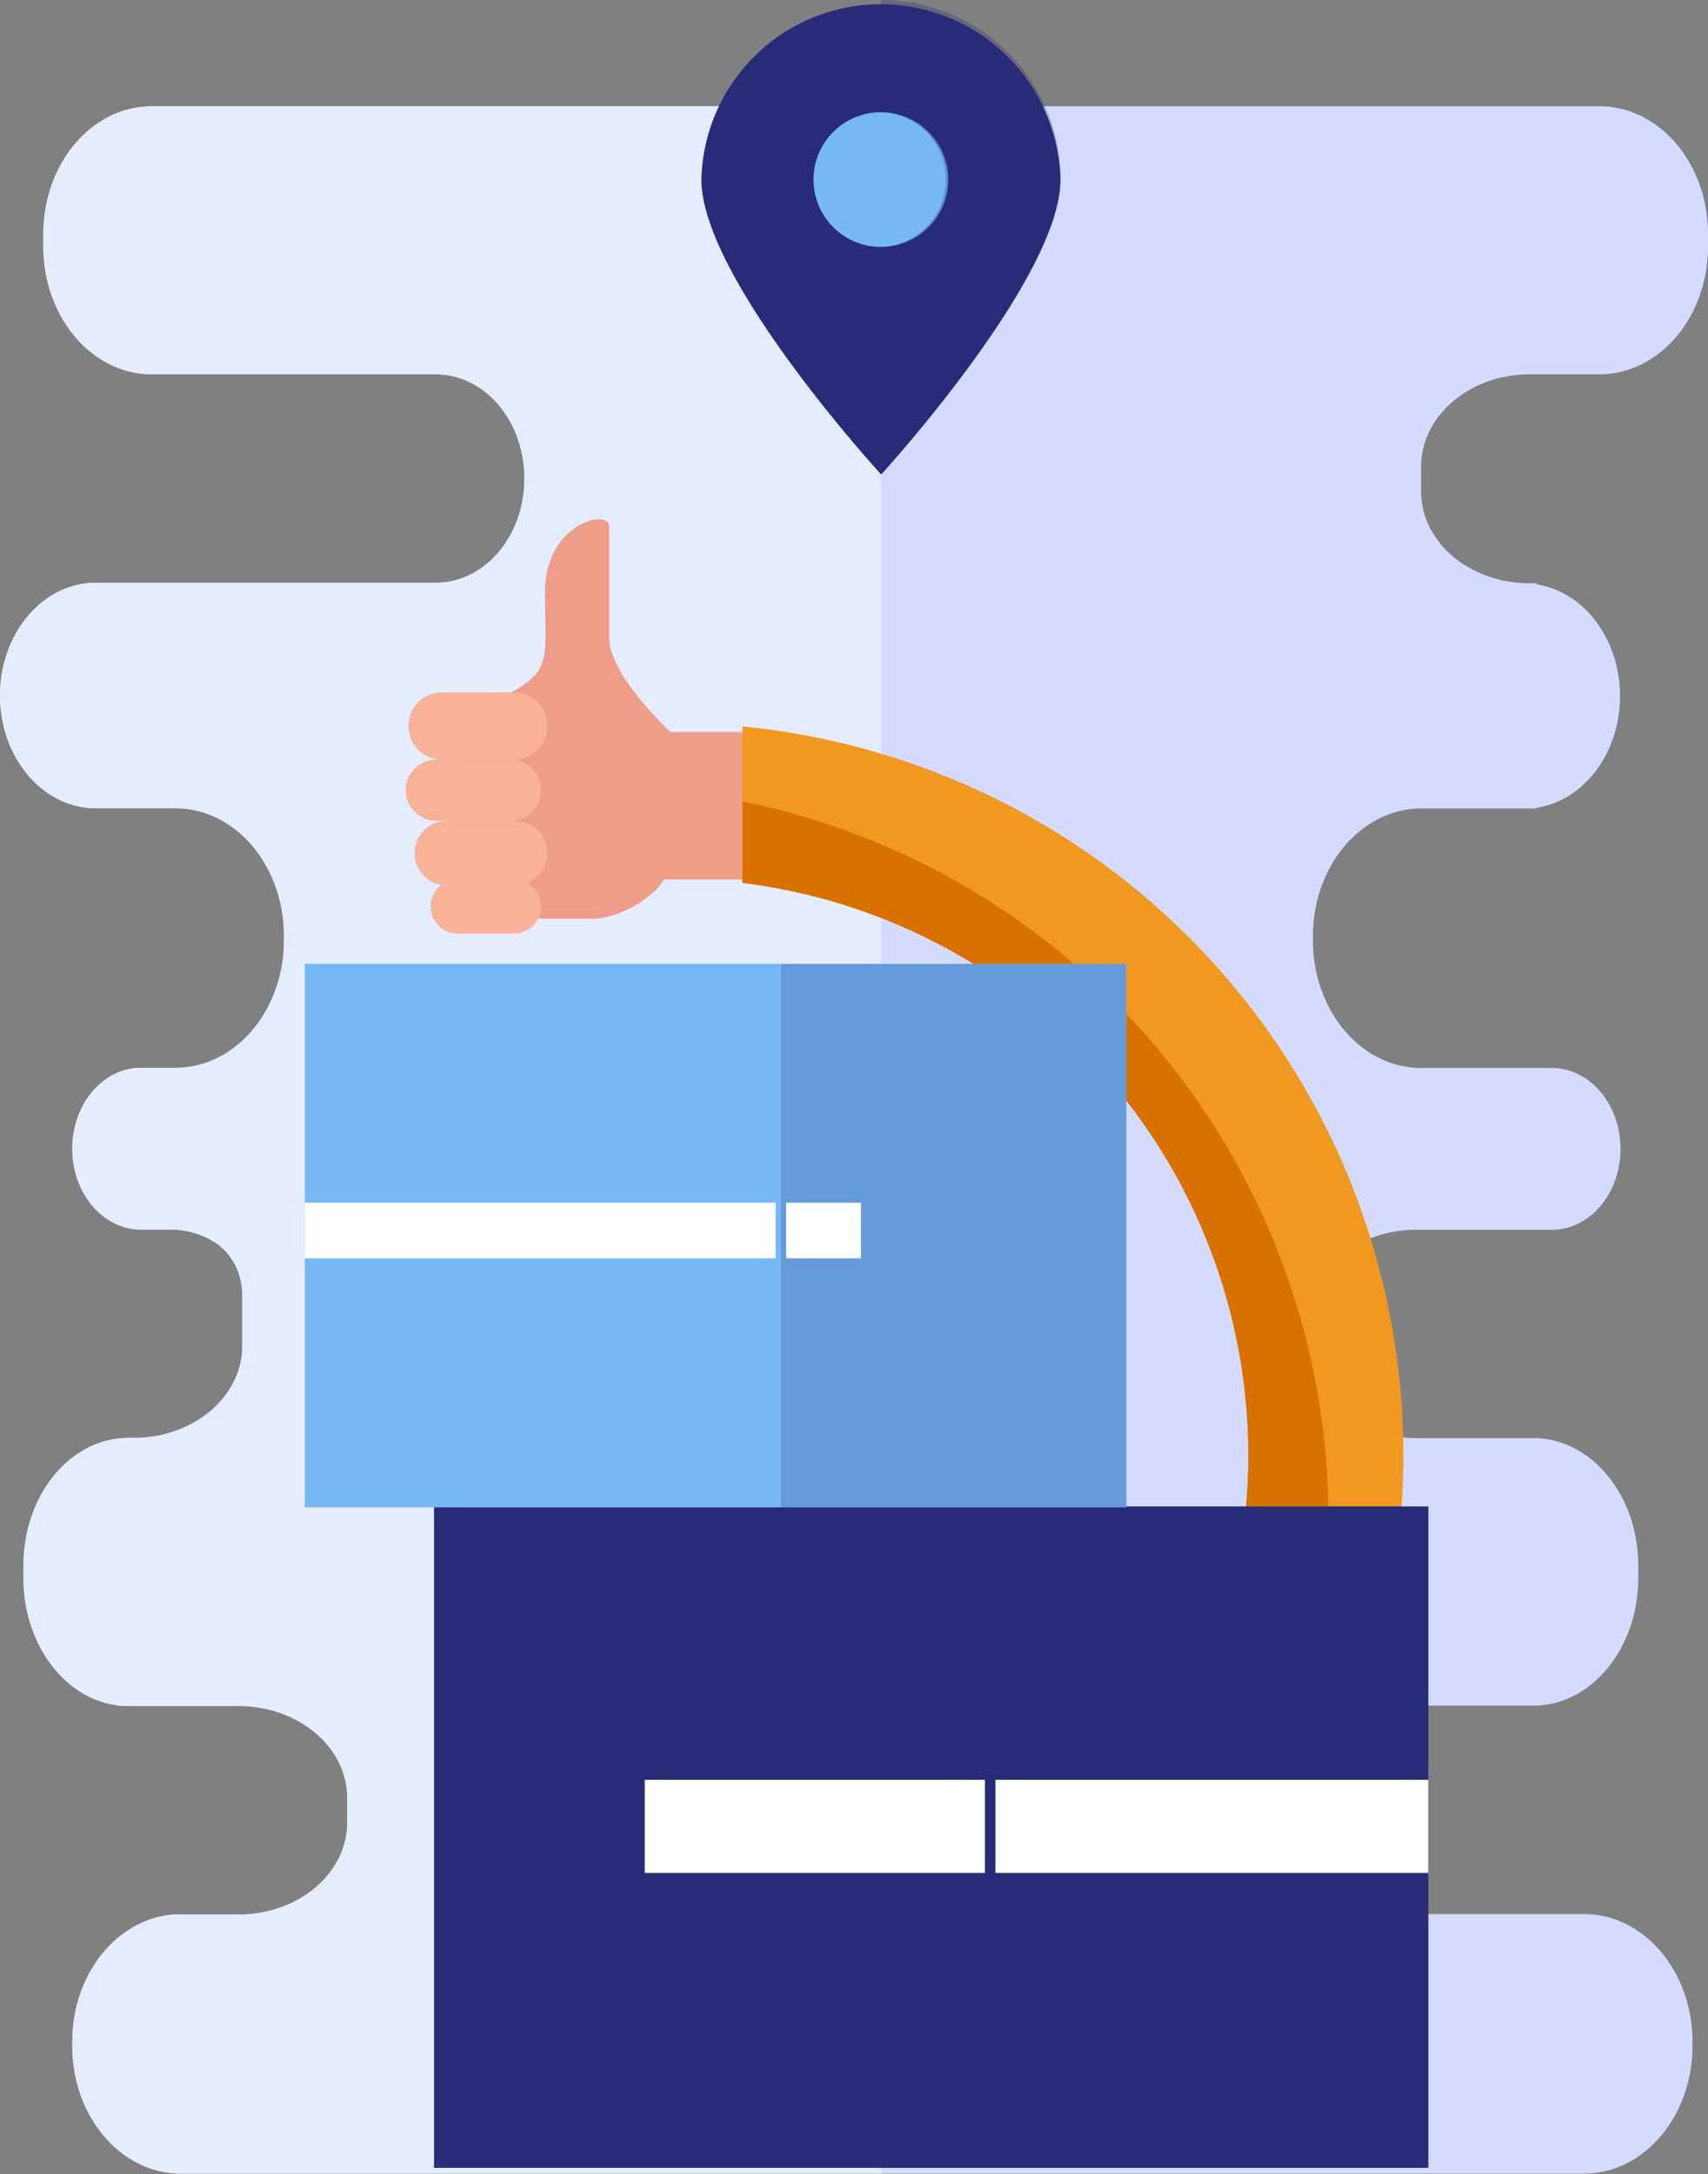 <svg xmlns="http://www.w3.org/2000/svg" viewBox="0 0 162.82 207.25"><rect x="0" y="0" width="162.82" height="207.25" fill="#808080" stroke="none"/><defs><style>.cls-1{isolation:isolate;}.cls-2{fill:#d4dbff;}.cls-3{fill:#e6ecff;}.cls-4{fill:#ed9d88;}.cls-5{fill:#f7b297;}.cls-6{fill:#f09820;}.cls-7{fill:#d87100;}.cls-12,.cls-8,.cls-9{fill:#282c78;}.cls-9{opacity:0.3;mix-blend-mode:multiply;}.cls-10{fill:#fff;}.cls-11{fill:#76b8f4;}.cls-12{opacity:0.2;}</style></defs><title>st3</title><g class="cls-1"><g id="Layer_2" data-name="Layer 2"><g id="OBJECTS"><path class="cls-2" d="M145.84,35.68h6.63c5.71,0,10.35-5.45,10.35-12.17V22.3c0-6.72-4.64-12.17-10.35-12.17h-138c-5.71,0-10.34,5.45-10.34,12.17v1.21c0,6.72,4.63,12.17,10.34,12.17H41.55c4.66,0,8.44,4.45,8.44,9.94s-3.78,9.93-8.44,9.93H9.14C4.09,55.55,0,60.37,0,66.3S4.09,77.05,9.14,77.05h7.58c5.72,0,10.35,5.45,10.35,12.17v.41c0,6.72-4.63,12.16-10.35,12.16H13.45c-3.62,0-6.56,3.45-6.56,7.71s2.94,7.71,6.56,7.71c0,0,2.37,0,3.17,0,4,.29,6.48,2.72,6.48,6.42v4.67c0,3.71-2.72,6.87-6.55,8.16a12,12,0,0,1-3.79.61h-.52c-5.54,0-10,5.45-10,12.17v1.22c0,6.72,4.5,12.17,10,12.17H22.76c5.71,0,10.34,3.92,10.34,8.76v2.34c0,4.84-4.63,8.77-10.34,8.77H16.55v0c-5.39.42-9.66,5.68-9.66,12.13v.4c0,6.72,4.64,12.17,10.35,12.17H151c5.71,0,10.34-5.45,10.34-12.17v-.4c0-6.72-4.63-12.17-10.34-12.17h-21.9c-4.66,0-8.45-4.45-8.45-9.94s3.79-9.93,8.45-9.93h17.41v0c5.37-.24,9.66-5.58,9.66-12.14v-1.22c0-6.56-4.29-11.9-9.66-12.14v0H135c-5.71,0-10.34-3.92-10.34-8.77V126c0-4.85,4.63-8.77,10.34-8.77h12.93c3.62,0,6.55-3.45,6.55-7.71s-2.93-7.71-6.55-7.71H135.5c-5.71,0-10.34-5.44-10.34-12.16v-.41c0-6.72,4.63-12.17,10.34-12.17h11V77c4.48-.7,7.93-5.19,7.93-10.65s-3.45-9.94-7.93-10.64v-.11h-.69c-5.71,0-10.34-3.92-10.34-8.76V44.45C135.5,39.61,140.13,35.68,145.84,35.68Z"></path><path class="cls-3" d="M14.48,10.13c-5.71,0-10.34,5.45-10.34,12.17v1.21c0,6.72,4.63,12.17,10.34,12.17H41.55c4.66,0,8.44,4.45,8.44,9.94s-3.78,9.93-8.44,9.93H9.14C4.09,55.55,0,60.37,0,66.3S4.09,77.05,9.14,77.05h7.58c5.72,0,10.35,5.45,10.35,12.17v.41c0,6.72-4.63,12.16-10.35,12.16H13.45c-3.62,0-6.56,3.45-6.56,7.71s2.94,7.71,6.56,7.71c0,0,2.37,0,3.17,0,4,.29,6.48,2.72,6.48,6.42v4.67c0,3.71-2.72,6.87-6.55,8.16a12,12,0,0,1-3.79.61h-.52c-5.54,0-10,5.45-10,12.17v1.22c0,6.72,4.5,12.17,10,12.17H22.76c5.71,0,10.34,3.92,10.34,8.76v2.34c0,4.84-4.63,8.77-10.34,8.77H16.55v0c-5.39.42-9.66,5.68-9.66,12.13v.4c0,6.72,4.64,12.17,10.35,12.17H84V10.13Z"></path><path class="cls-4" d="M71.62,83.84H63.25c-.42,1.23-3.91,3.74-6.8,3.74H51.86a8.22,8.22,0,0,1-8.12-7A8,8,0,0,1,43,77.17v-.63a7.91,7.91,0,0,1,.7-3.26,8.22,8.22,0,0,1,4.23-6.85h0l.13-.07c4.68-2.39,3.89-3.4,3.89-9.93s6.12-8,6.12-6.26V60.78c0,3.6,5.85,9,5.85,9h7.72Z"></path><path class="cls-5" d="M41.05,86.43A2.58,2.58,0,0,0,43.63,89H49a2.59,2.59,0,0,0,2.58-2.58h0A2.59,2.59,0,0,0,49,83.84H43.63a2.58,2.58,0,0,0-2.58,2.59Z"></path><path class="cls-5" d="M38.94,69.21a3.19,3.19,0,0,0,3.19,3.2H49a3.19,3.19,0,0,0,3.19-3.2h0A3.2,3.2,0,0,0,49,66H42.13a3.2,3.2,0,0,0-3.19,3.2Z"></path><path class="cls-5" d="M52.2,81.32a3.06,3.06,0,0,0-3.06-3.06H42.58a3.05,3.05,0,0,0-3.06,3.06h0a3.06,3.06,0,0,0,3.06,3.07h6.56a3.07,3.07,0,0,0,3.06-3.07Z"></path><path class="cls-5" d="M38.67,75.33a2.91,2.91,0,0,0,2.92,2.91h7.09a2.91,2.91,0,0,0,2.91-2.91h0a2.91,2.91,0,0,0-2.91-2.92H41.59a2.92,2.92,0,0,0-2.92,2.92Z"></path><path class="cls-6" d="M119,138.7A55,55,0,0,0,70.78,84.16V69.25a69.78,69.78,0,0,1,63,69.45q0,2.52-.18,5H118.77C118.92,142,119,140.38,119,138.7Z"></path><path class="cls-7" d="M70.78,76.4v7.76A55,55,0,0,1,119,138.7c0,1.68-.08,3.34-.23,5h7.86A69.78,69.78,0,0,0,70.78,76.4Z"></path><rect class="cls-8" x="41.38" y="143.6" width="94.78" height="63.05"></rect><rect class="cls-9" x="41.38" y="143.6" width="53.01" height="63.05"></rect><rect class="cls-10" x="61.46" y="169.66" width="32.43" height="8.88"></rect><rect class="cls-10" x="94.89" y="169.66" width="41.27" height="8.88"></rect><rect class="cls-11" x="29.06" y="91.88" width="78.31" height="51.81"></rect><rect class="cls-12" x="74.44" y="91.88" width="32.93" height="51.81"></rect><rect class="cls-10" x="74.94" y="114.65" width="7.13" height="5.3"></rect><rect class="cls-10" x="29.06" y="114.65" width="44.88" height="5.3"></rect><path class="cls-8" d="M101.09,17.11C101.09,26.56,84,45.23,84,45.23S66.86,26.56,66.86,17.11a17.12,17.12,0,0,1,34.23,0Z"></path><path class="cls-11" d="M90.39,17.11A6.42,6.42,0,1,1,84,10.7,6.41,6.41,0,0,1,90.39,17.11Z"></path><path class="cls-9" d="M84,0V10.7a6.42,6.42,0,0,1,0,12.83v21.7s17.11-18.67,17.11-28.12A17.11,17.11,0,0,0,84,0Z"></path></g></g></g></svg>